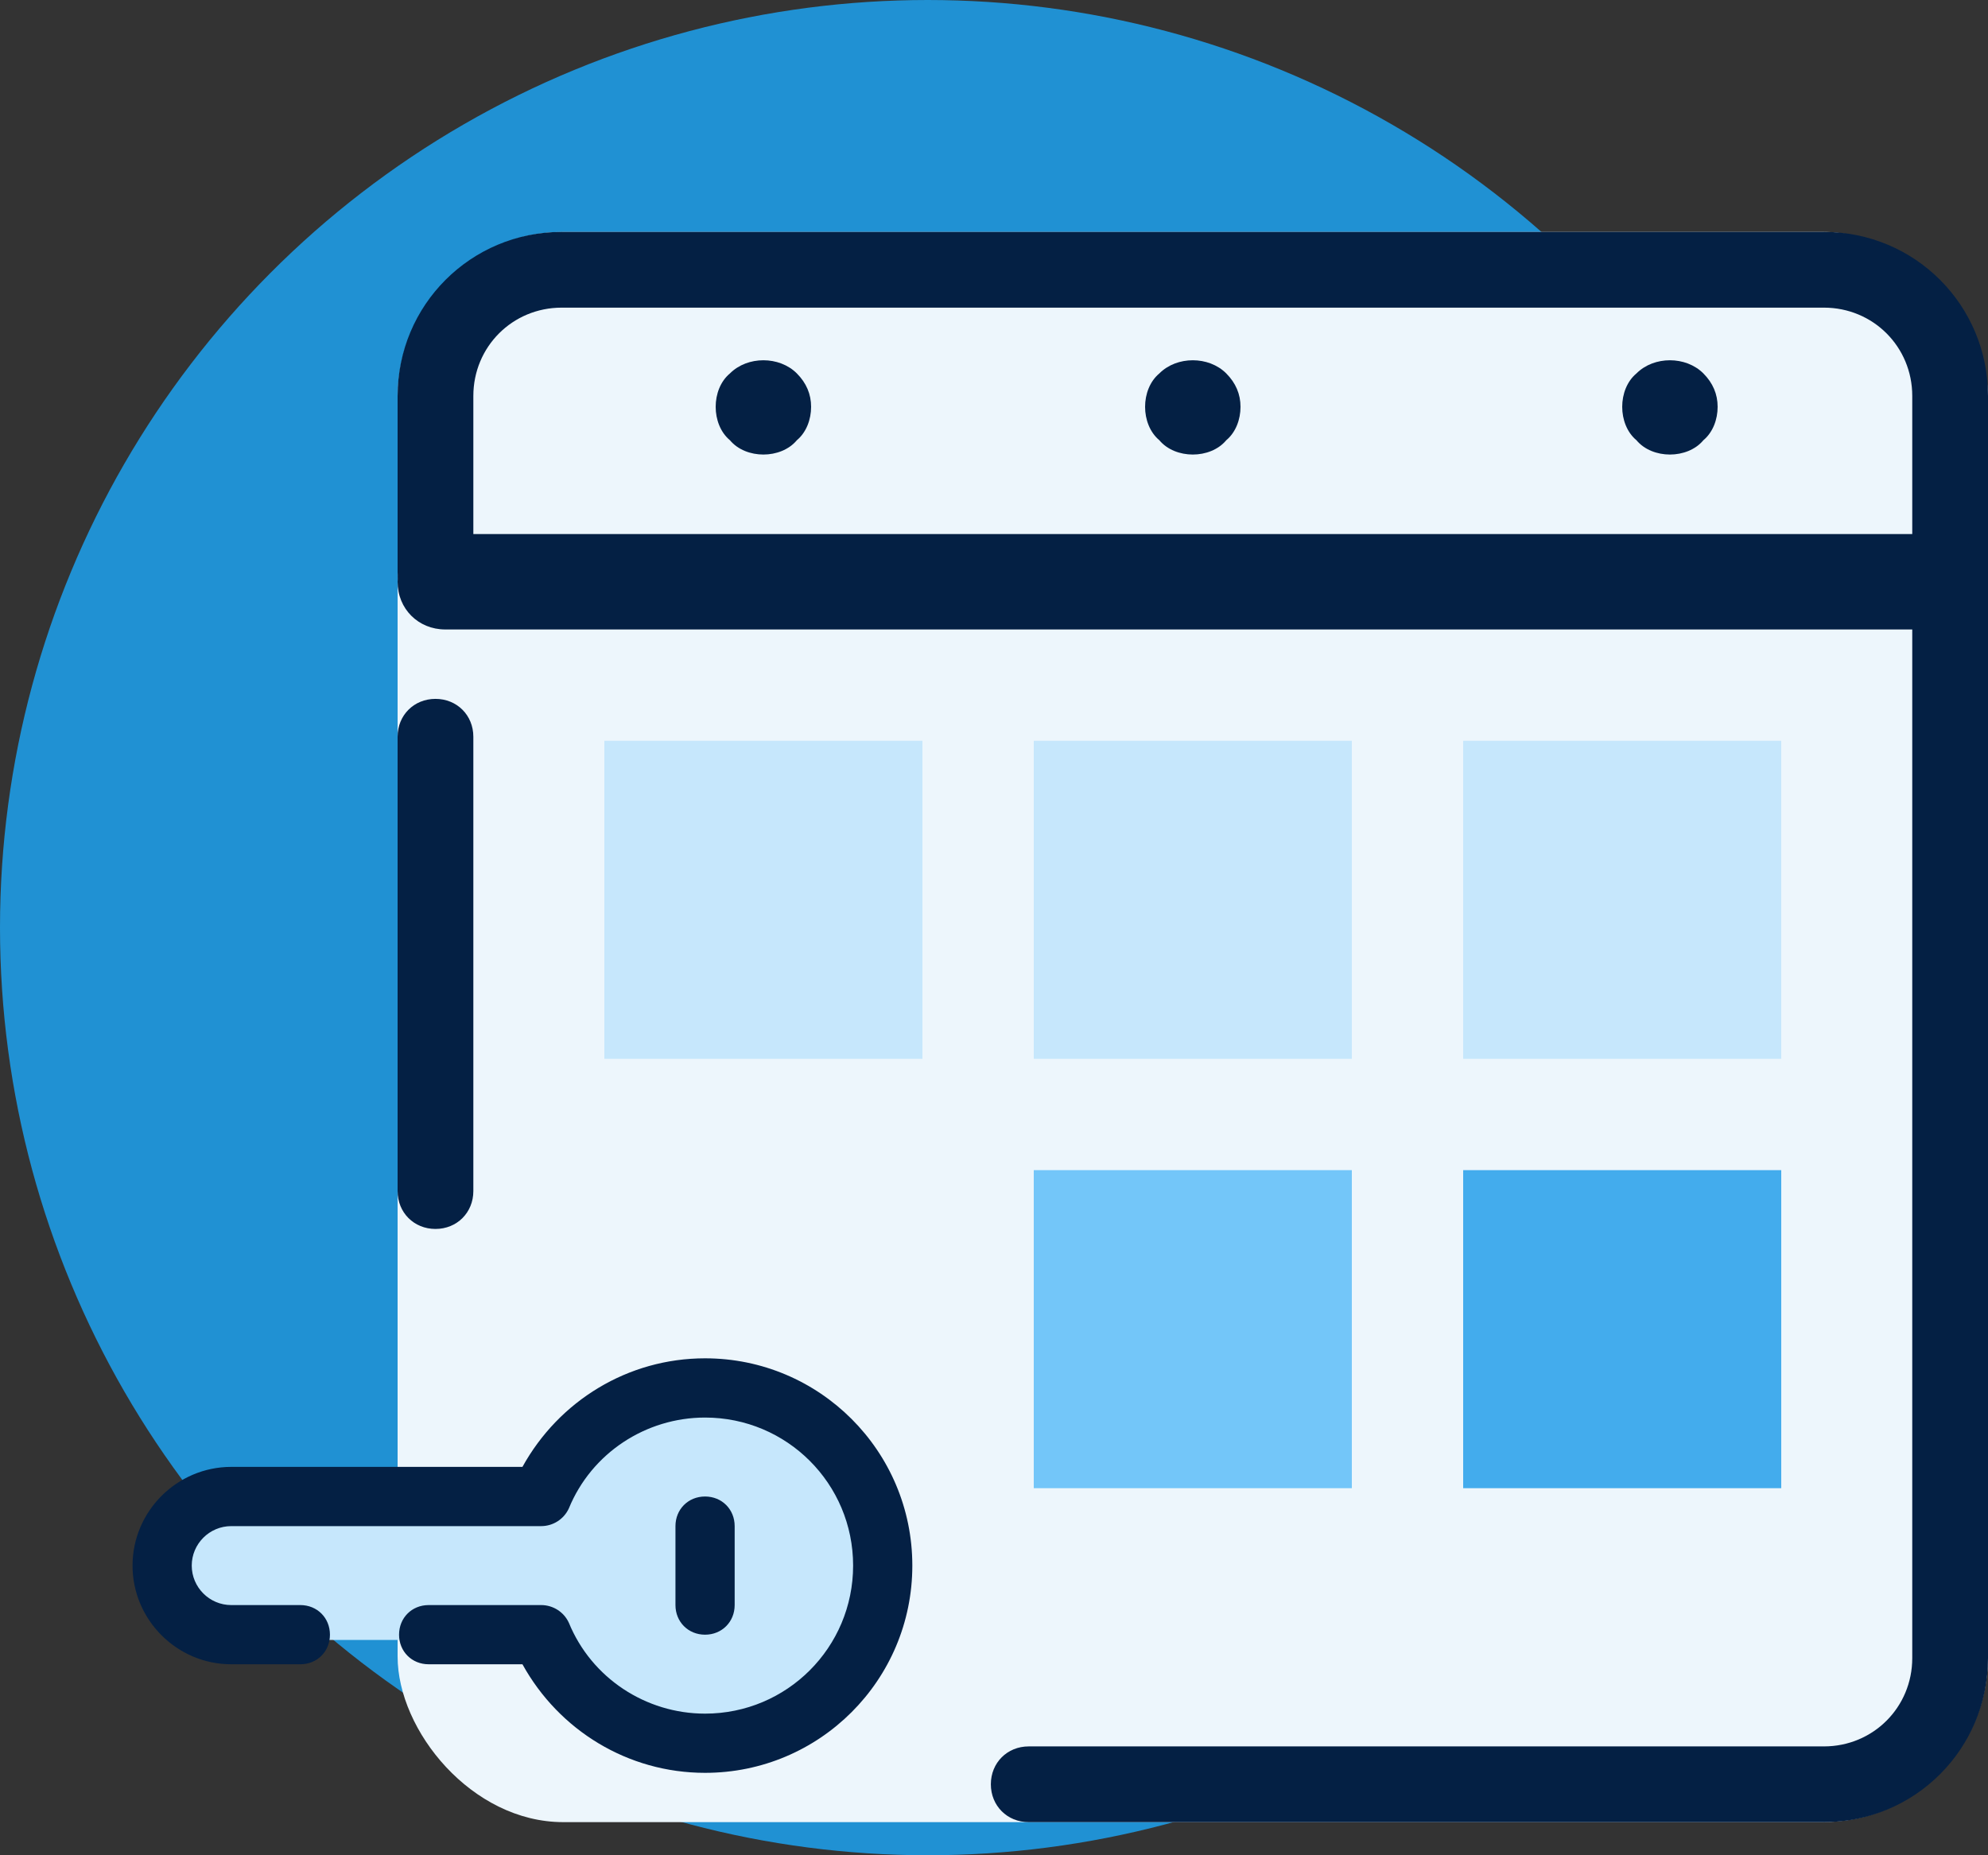 <svg width="60" height="56" viewBox="0 0 60 56" fill="none" xmlns="http://www.w3.org/2000/svg">
<rect x="0" y="0" width="60" height="56" fill="#333333" stroke="none"/>
<circle cx="28" cy="28" r="28" fill="#2091D3"/>
<rect x="12" y="7" width="48" height="48" rx="5" fill="#EDF6FC"/>
<path d="M13.143 37.095C12.494 37.095 12 36.601 12 35.952V22.238C12 21.589 12.494 21.095 13.143 21.095C13.792 21.095 14.286 21.589 14.286 22.238V35.952C14.286 36.601 13.792 37.095 13.143 37.095Z" fill="#042044"/>
<path d="M55.048 55H31.048C30.399 55 29.905 54.506 29.905 53.857C29.905 53.208 30.399 52.714 31.048 52.714H55.048C56.533 52.714 57.714 51.533 57.714 50.048V11.952C57.714 10.467 56.533 9.286 55.048 9.286H16.952C15.467 9.286 14.286 10.467 14.286 11.952V16.143H53.905C54.554 16.143 55.048 16.637 55.048 17.286C55.048 17.934 54.554 18.429 53.905 18.429H13.143C12.494 18.429 12 17.934 12 17.286V11.952C12 9.208 14.208 7 16.952 7H55.048C57.792 7 60 9.208 60 11.952V50.048C60 52.792 57.792 55 55.048 55Z" fill="#042044"/>
<path d="M58.56 19H13.44C12.623 19 12 18.377 12 17.56C12 16.742 12.623 16.12 13.44 16.12H58.56C59.377 16.12 60 16.742 60 17.56C60 18.377 59.377 19 58.56 19ZM23.04 13.72C22.657 13.72 22.271 13.577 22.031 13.289C21.742 13.049 21.6 12.662 21.6 12.28C21.6 11.897 21.742 11.511 22.031 11.271C22.56 10.742 23.52 10.742 24.049 11.271C24.337 11.56 24.48 11.897 24.48 12.28C24.48 12.662 24.337 13.049 24.049 13.289C23.809 13.577 23.422 13.72 23.04 13.72ZM36 13.72C35.617 13.72 35.231 13.577 34.991 13.289C34.703 13.049 34.56 12.662 34.56 12.28C34.56 11.897 34.703 11.511 34.991 11.271C35.52 10.742 36.48 10.742 37.009 11.271C37.297 11.56 37.44 11.897 37.44 12.28C37.44 12.662 37.297 13.049 37.009 13.289C36.769 13.577 36.383 13.72 36 13.72ZM50.4 13.72C50.017 13.72 49.631 13.577 49.391 13.289C49.102 13.049 48.96 12.662 48.96 12.28C48.96 11.897 49.102 11.511 49.391 11.271C49.92 10.742 50.88 10.742 51.409 11.271C51.697 11.56 51.84 11.897 51.84 12.28C51.84 12.662 51.697 13.049 51.409 13.289C51.169 13.577 50.782 13.72 50.4 13.72Z" fill="#042044"/>
<path d="M31.2 22.36H40.8V31.96H31.2V22.36Z" fill="#C6E7FC"/>
<path d="M18.24 22.36H27.84V31.96H18.24V22.36Z" fill="#C6E7FC"/>
<path d="M44.16 22.36H53.76V31.96H44.16V22.36Z" fill="#C6E7FC"/>
<path d="M40.8 35.32H31.2V44.92H40.8V35.32Z" fill="#73C6F9"/>
<path d="M44.16 35.32H53.76V44.92H44.16V35.32Z" fill="#43ACED"/>
<path d="M14 45.5C11 45.5 11.5 45.5 7 45.5C2.5 47.5 6.5 49.5 8 49.5C9.5 49.5 15.5 49.5 16.5 49.5C17.5 49.5 17 52 20.5 52.5C24 53 25 51.5 25.5 51C26 50.5 26.5 49.5 26 45.5C25.5 41.5 21.5 41.5 19.5 42C19 42 17 45.5 14 45.5Z" fill="#C6E7FC"/>
<path d="M21.279 53.512C18.956 53.512 16.871 52.232 15.768 50.235H12.937C12.43 50.235 12.044 49.849 12.044 49.342C12.044 48.834 12.43 48.448 12.937 48.448H16.333C16.692 48.448 17.02 48.657 17.169 48.983C17.853 50.652 19.491 51.725 21.279 51.725C23.751 51.725 25.748 49.728 25.748 47.256C25.748 44.784 23.751 42.788 21.279 42.788C19.491 42.788 17.853 43.86 17.169 45.529C17.02 45.855 16.692 46.065 16.333 46.065H6.979C6.323 46.065 5.787 46.6 5.787 47.256C5.787 47.913 6.323 48.448 6.979 48.448H9.065C9.572 48.448 9.958 48.834 9.958 49.342C9.958 49.849 9.572 50.235 9.065 50.235H6.979C5.341 50.235 4 48.895 4 47.256C4 45.618 5.341 44.277 6.979 44.277H15.768C16.871 42.28 18.956 41 21.279 41C24.735 41 27.535 43.8 27.535 47.256C27.535 50.712 24.735 53.512 21.279 53.512Z" fill="#042044"/>
<path d="M21.279 49.342C20.772 49.342 20.386 48.955 20.386 48.448V46.065C20.386 45.557 20.772 45.171 21.279 45.171C21.787 45.171 22.173 45.557 22.173 46.065V48.448C22.173 48.955 21.787 49.342 21.279 49.342Z" fill="#042044"/>
</svg>
